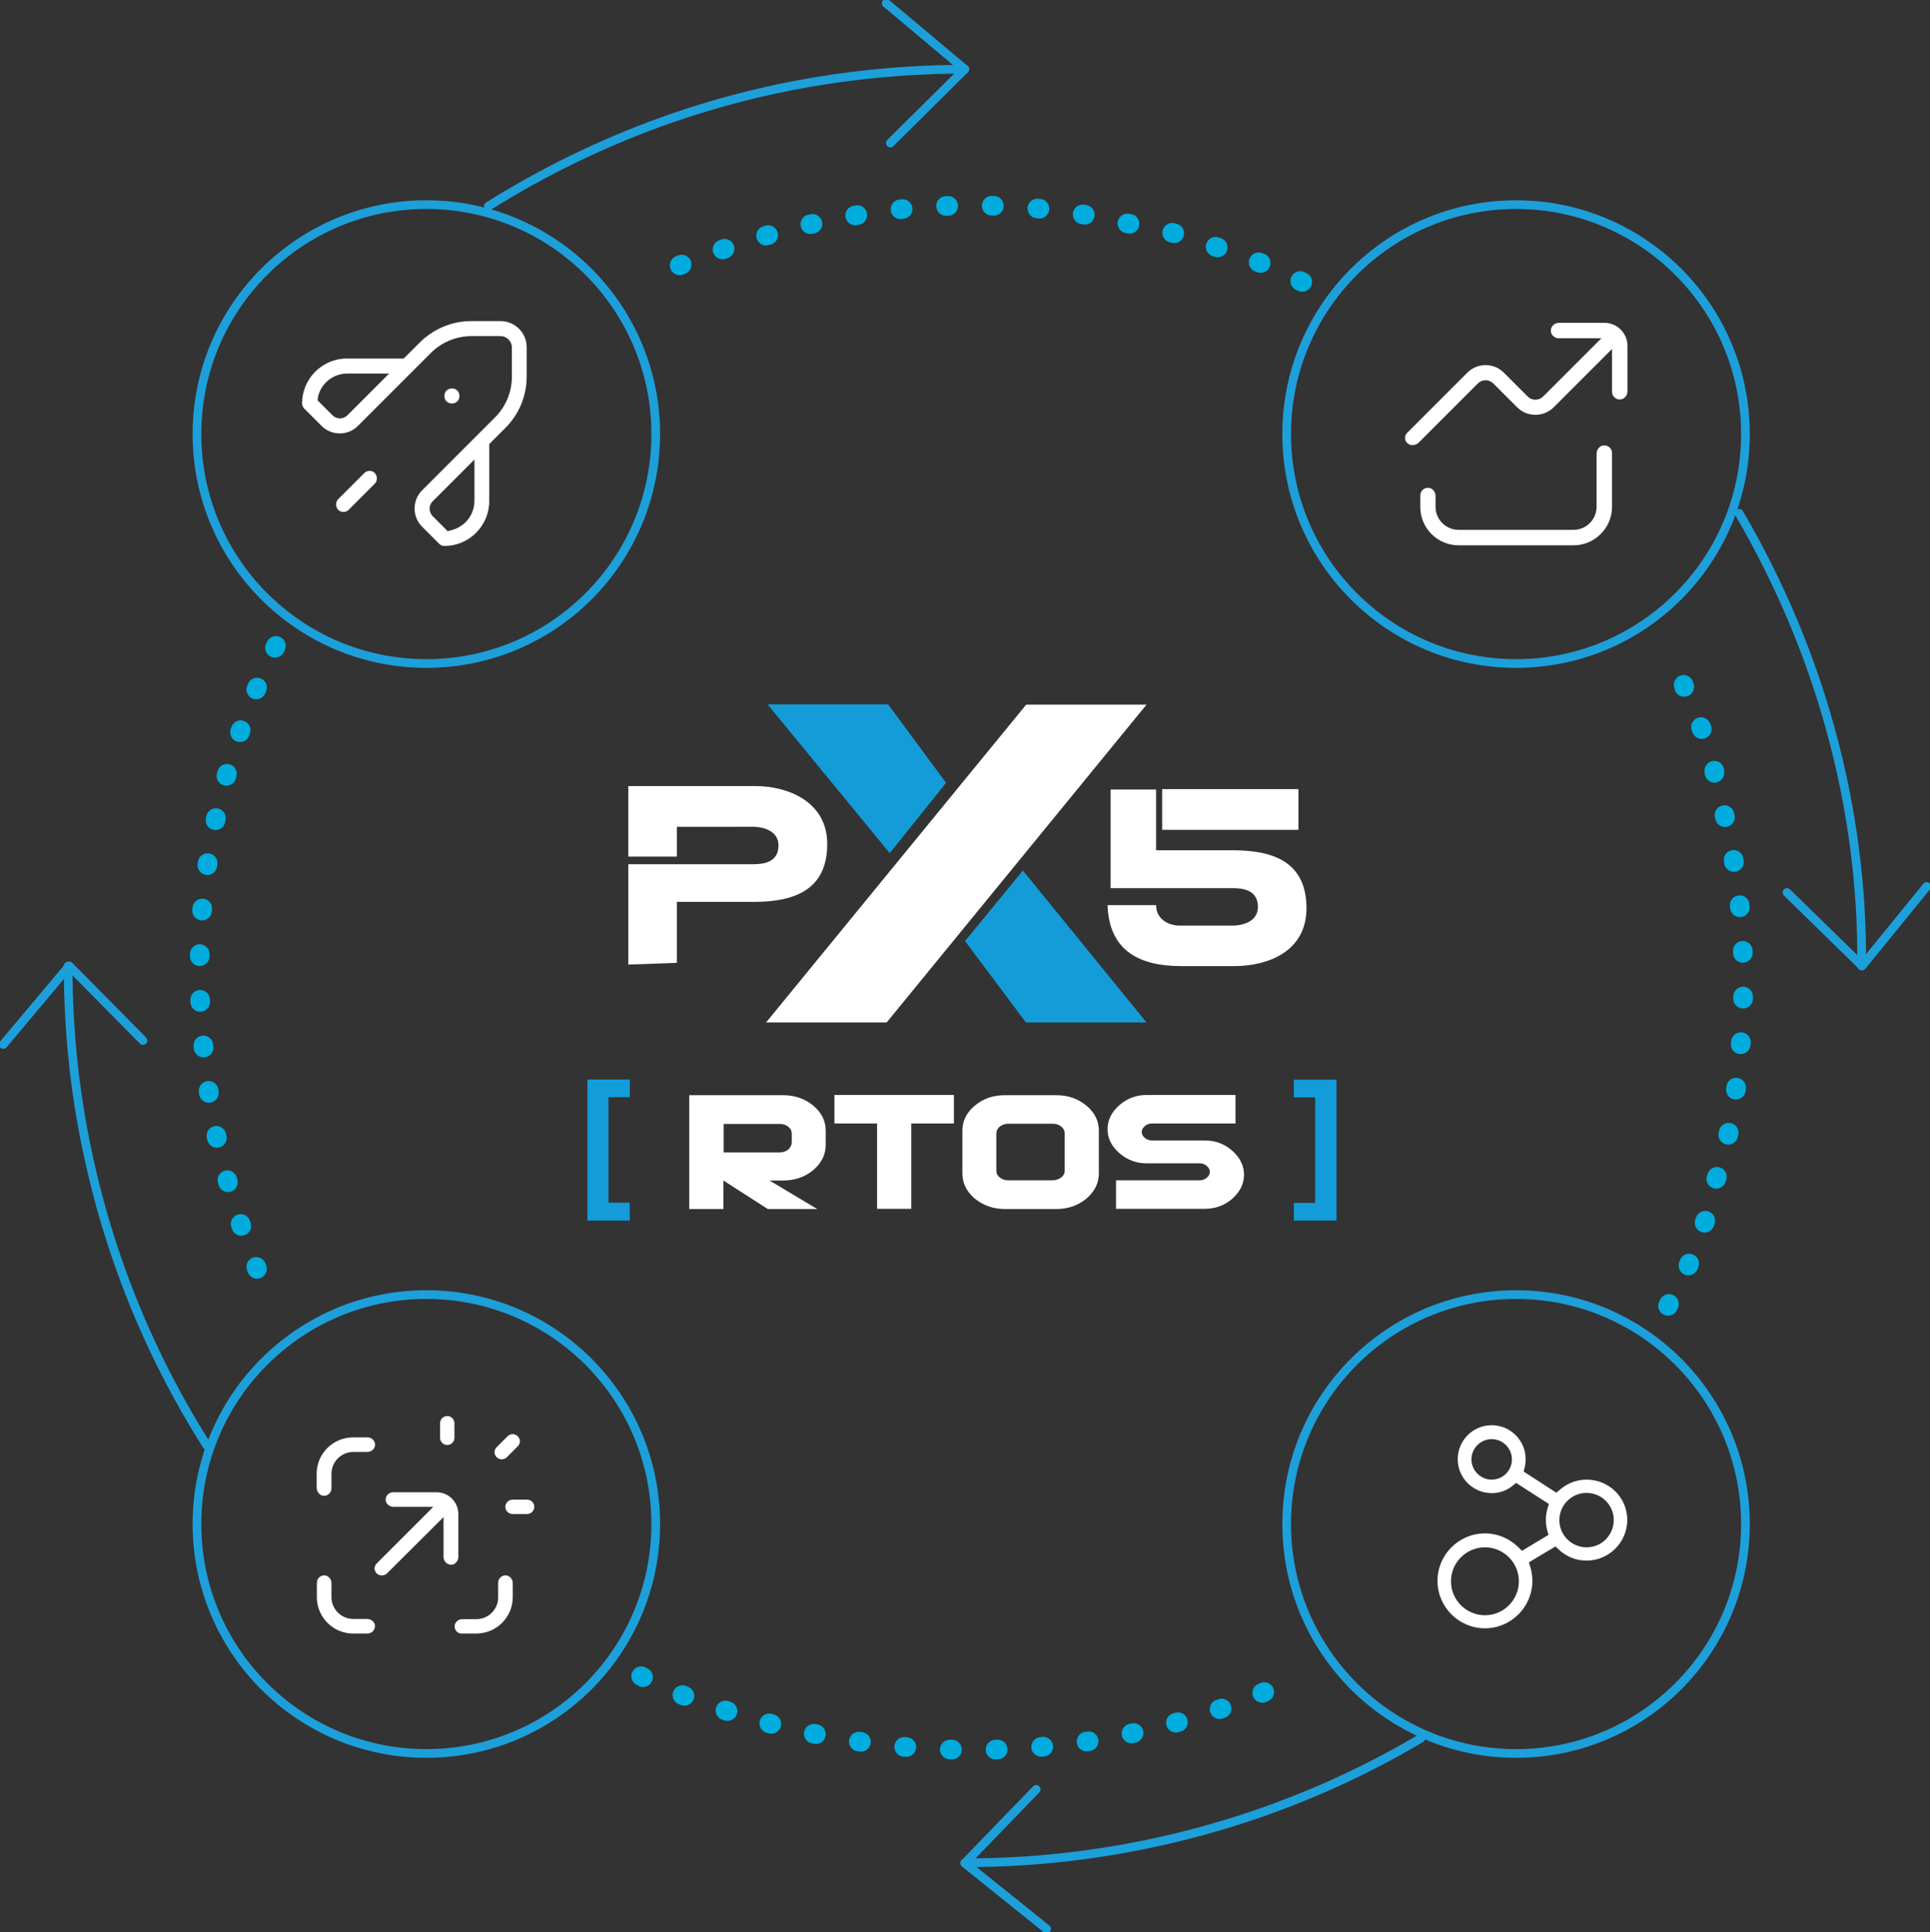 <?xml version="1.0" encoding="UTF-8"?> <svg xmlns="http://www.w3.org/2000/svg" xmlns:xlink="http://www.w3.org/1999/xlink" version="1.1" id="Layer_1" x="0px" y="0px" viewBox="0 0 886.8 887.6" style="enable-background:new 0 0 886.8 887.6;" xml:space="preserve"><rect x="0" y="0" width="886.8" height="887.6" fill="#333333" stroke="none"/> <style type="text/css"> .st0{fill:none;stroke:#1D9FDA;stroke-width:4;stroke-linecap:round;stroke-linejoin:round;stroke-miterlimit:10;} .st1{fill:#FFFFFF;} .st2{fill:#139CD8;} .st3{fill:none;stroke:#00ACDD;stroke-width:9;stroke-linecap:round;stroke-linejoin:round;stroke-miterlimit:10;stroke-dasharray:1,20;} </style> <circle class="st0" cx="696.6" cy="700.1" r="105.4"></circle> <circle class="st0" cx="195.9" cy="199.4" r="105.4"></circle> <circle class="st0" cx="696.6" cy="199.4" r="105.4"></circle> <circle class="st0" cx="195.9" cy="700.1" r="105.4"></circle> <path class="st1" d="M288.7,443.1V397h57.5c4.3,0,11.5-0.7,11.5-8.6c0-7.2-7.9-8.6-11.5-8.6H311v13.7h-22.3v-32.4H347 c15.1,0,33.1,7.2,33.1,26.6c0,21.6-15.8,26.6-33.8,26.6H311v28L288.7,443.1z"></path> <path class="st2" d="M434.7,359.6l-26.6-36h-55.4l56.1,68.3C408.8,392,434.7,359.6,434.7,359.6z M470,399.9l-26.6,32.4l28,37.4h55.4 L470,399.9z"></path> <path class="st1" d="M471.5,323.7L352,469.7h55.4l119.4-146H471.5z M531.2,390.6h35.3c18,0,33.8,5,33.8,26.6 c0,20.1-18,26.6-33.1,26.6h-24.5c-19.4,0-33.1-7.2-33.8-28h22.3c0,6.5,5.8,9.4,10.8,9.4h24.5c3.6,0,11.5-1.4,11.5-8.6 c0-7.9-7.2-8.6-11.5-8.6h-56.2v-45.3h20.9V390.6z"></path> <path class="st1" d="M596.6,362.5H534v18.7h62.6V362.5L596.6,362.5z"></path> <g> <path class="st2" d="M289.4,560.7h-19.5v-64.8h19.5v8.1h-9.8v48.5h9.7L289.4,560.7L289.4,560.7z"></path> <path class="st1" d="M379.4,525.9c0,4.5-1.9,8.3-5.7,11.6c-3.9,3.2-8.5,4.8-13.9,4.8h-6.2l21.9,13.1h-22.7l-20.4-13.1v13.1h-15.7 v-52.3h43.1c5.4,0,10,1.6,13.9,4.8c3.8,3.2,5.7,7,5.7,11.5L379.4,525.9L379.4,525.9z M363.8,524.7v-3.9c0-1.3-0.5-2.3-1.6-3.2 s-2.4-1.3-3.9-1.3h-25.8v13.1h25.8c1.5,0,2.8-0.5,3.9-1.3C363.3,527,363.8,525.9,363.8,524.7z"></path> <path class="st1" d="M438.3,516.1h-19.6v39.2H403v-39.2h-19.6V503h54.9V516.1L438.3,516.1z"></path> <path class="st1" d="M504.9,539c0,4.5-1.9,8.3-5.7,11.6c-3.9,3.2-8.5,4.8-13.9,4.8h-23.5c-5.3,0-10-1.6-13.9-4.8 c-3.8-3.2-5.7-7.1-5.7-11.6v-19.6c0-4.5,1.9-8.3,5.7-11.5c3.8-3.2,8.4-4.8,13.9-4.8h23.5c5.4,0,10,1.6,13.9,4.8 c3.8,3.2,5.7,7,5.7,11.5V539z M489.2,537.7v-17c0-1.3-0.5-2.3-1.6-3.2s-2.4-1.3-3.9-1.3h-20.4c-1.5,0-2.8,0.5-3.9,1.3 c-1.1,0.9-1.6,2-1.6,3.2v17c0,1.3,0.5,2.4,1.6,3.2c1.1,0.9,2.4,1.3,3.9,1.3h20.4c1.5,0,2.8-0.5,3.9-1.3 C488.7,540.1,489.2,539,489.2,537.7z"></path> <path class="st1" d="M571.6,539.6c0,4.2-1.8,7.8-5.3,11c-3.6,3.1-7.8,4.7-12.7,4.7h-40.8v-13.1h38.4c1.3,0,2.4-0.4,3.3-1.2 c1-0.8,1.4-1.7,1.4-2.7c0-1.1-0.5-1.9-1.4-2.7s-2-1.2-3.3-1.2h-24.3c-4.9,0-9.1-1.6-12.7-4.8c-3.6-3.2-5.3-6.8-5.3-10.9 c0-4.1,1.8-7.8,5.3-10.9c3.6-3.2,7.8-4.8,12.7-4.8h40.8v13.1h-38.4c-1.3,0-2.4,0.4-3.3,1.2c-0.9,0.8-1.4,1.7-1.4,2.7 c0,1.1,0.5,2,1.4,2.7c1,0.8,2,1.2,3.3,1.2h24.3c4.9,0,9.1,1.6,12.7,4.8C569.8,531.9,571.6,535.5,571.6,539.6z"></path> <path class="st2" d="M614.1,560.7h-19.6v-8.1h9.8v-48.5h-9.8V496h19.6V560.7z"></path> </g> <path class="st3" d="M312.3,121.9c62.5-24.9,129-35.4,198.2-21c10.4,2.6,19.6,3.9,30,6.5c12.4,3.3,24.1,8.5,35.9,12.4 c5.9,2,10.4,3.9,15.7,6.5c5.9,3.3,12.4,5.9,18.8,9.9"></path> <path class="st3" d="M118.1,582.9c-9.5-23.9-16.1-47.4-21.3-73.5c-0.7-5.9-1.3-11.7-2-17.6C85,419.4,98.7,349.6,132,286.4"></path> <path class="st3" d="M580.9,777.3c-84.1,35.5-181.3,34.8-266.8,1.6c-2-0.7-2-2-3.9-2.6c-9.1-2.6-17.6-7.2-26.5-11.9"></path> <path class="st3" d="M773.6,314.6c1.2,4.9,3.8,10.1,6.4,15.3c2.6,6.5,4.6,12.4,6.5,19.6c1.3,2.6,1.3,5.2,1.3,7.8 c11.7,39.2,15,77.6,12.4,118.1c-2,24.1-4.6,46.3-12.4,68.5c-1.3,2.6-1.3,5.2-1.3,7.8c-3.3,11.1-7.2,20.2-11.1,30.7 c-0.7,0.7-2,2-2.6,2.6c-3.3,9.8-9.1,19.6-12.8,29.2"></path> <path class="st0" d="M224.4,94.7c24.9-15.6,51.5-28.6,79.1-38.6c28.3-10.2,57.7-17.3,87.5-21c17.3-2.2,34.8-3.3,52.3-3.3"></path> <path class="st0" d="M95.1,664.1C79.2,639,66,612.2,55.9,584.3c-10.3-28.4-17.4-57.9-21.3-87.9c-2.2-17.4-3.3-35-3.3-52.6"></path> <path class="st0" d="M652.9,798.5c-62.8,37.3-135.8,57.3-209.5,57.2"></path> <path class="st0" d="M799.1,235.8c37,63.1,57,135.1,56.3,207.9"></path> <polyline class="st0" points="407.2,1.5 443.3,31.8 409.1,65.7 "></polyline> <polyline class="st0" points="885.3,407.2 855.6,443.7 821.1,410 "></polyline> <polyline class="st0" points="476.1,822 443.3,855.9 480.9,886.1 "></polyline> <polyline class="st0" points="1.5,479.8 31.8,443.7 65.7,478 "></polyline> <path class="st1" d="M645.6,201.2c0,1,0.4,1.9,1.2,2.5c1.3,1.2,3.7,1,5.1-0.4l27.2-27.2c1.9-1.9,5.1-1.9,7,0l10.8,10.8 c1.2,1.2,2.4,2,3.6,2.6c4.7,2,9.9,1.1,13.5-2.5l26.7-26.7V180c0,1,0.4,1.9,1.2,2.6c0.7,0.7,1.7,1,2.7,0.9c1.8-0.2,3.2-1.9,3.2-3.8 v-20.8c0-5.8-4.7-10.6-10.6-10.6h-20.8c-2,0-3.6,1.4-3.8,3.2c-0.1,1,0.2,2,0.9,2.7s1.6,1.2,2.6,1.2h19.7L709,182.2 c-1.9,1.9-5.1,1.9-7,0l-10.8-10.8c-1.2-1.2-2.4-2-3.6-2.6c-4.7-2.1-9.9-1.1-13.5,2.5l-27.4,27.4 C645.9,199.4,645.6,200.3,645.6,201.2L645.6,201.2z"></path> <path class="st1" d="M656.5,224.1h-0.4c-0.9,0-1.7,0.3-2.4,0.9c-0.7,0.7-1.1,1.6-1.1,2.6v5.3c0,9.7,7.9,17.6,17.6,17.6H723 c4.7,0,9.1-1.8,12.5-5.2c3.3-3.3,5.2-7.7,5.2-12.5v-24.7c0-1-0.4-1.9-1.2-2.6c-0.8-0.7-1.7-1-2.7-0.9c-1.8,0.2-3.2,1.9-3.2,3.8v24.4 c0,5.8-4.7,10.6-10.6,10.6h-52.8c-5.8,0-10.6-4.7-10.6-10.6v-5C659.6,225.9,658.2,224.3,656.5,224.1L656.5,224.1z"></path> <path class="st1" d="M160.2,234.2l12-12c1.3-1.3,1.3-3.5,0-4.9c-0.7-0.7-1.5-1-2.4-1s-1.8,0.4-2.4,1l-12,12c-1.3,1.3-1.3,3.5,0,4.9 C156.6,235.5,159,235.5,160.2,234.2L160.2,234.2z"></path> <path class="st1" d="M211.1,181.9c0,4.6-6.9,4.6-6.9,0S211.1,177.3,211.1,181.9"></path> <path class="st1" d="M147.8,195.7c2.2,2.2,5.2,3.4,8.3,3.4s6.1-1.2,8.3-3.4l33.5-33.5c5-5,11.7-7.8,18.8-7.8H230 c2.8,0,5.2,2.3,5.2,5.2V173c0,7.1-2.8,13.8-7.8,18.8l-33.5,33.5c-2.2,2.2-3.4,5.2-3.4,8.3s1.2,6.1,3.4,8.3l7.9,7.9 c0.7,0.7,1.5,1,2.4,1c11.4,0,20.6-9.3,20.6-20.6V204l7.4-7.4c6.3-6.3,9.8-14.7,9.8-23.7v-13.4c0-6.6-5.4-12-12-12h-13.4 c-8.9,0-17.3,3.5-23.7,9.8l-7.4,7.4h-26.1c-11.4,0-20.6,9.3-20.6,20.6c0,0.9,0.4,1.8,1,2.4L147.8,195.7z M218,230.1 c0,6.3-4.3,11.8-10.4,13.4l-1.9,0.5l-6.9-6.9c-0.9-0.9-1.4-2.1-1.4-3.4s0.5-2.5,1.4-3.4l19.2-19.2L218,230.1L218,230.1z M146.2,182 c1.5-6.1,7-10.4,13.4-10.4h19.2l-19.2,19.2c-0.9,0.9-2.2,1.4-3.4,1.4c-1.3,0-2.5-0.5-3.4-1.4l-6.9-6.9L146.2,182L146.2,182z"></path> <g> <path class="st1" d="M233.2,659.8l-5,5c-0.6,0.6-1,1.5-1,2.3c0,0.9,0.4,1.7,1,2.3c1.3,1.3,3.4,1.3,4.7,0l5-5c0.6-0.6,1-1.5,1-2.3 s-0.4-1.7-1-2.3s-1.5-1-2.3-1S233.8,659.2,233.2,659.8L233.2,659.8z"></path> <path class="st1" d="M202.2,653.8v6.7c0,1.8,1.5,3.3,3.3,3.3s3.3-1.5,3.3-3.3v-6.7c0-1.8-1.5-3.3-3.3-3.3S202.2,652,202.2,653.8z"></path> <path class="st1" d="M242.2,695.5c1.8,0,3.3-1.5,3.3-3.3s-1.5-3.3-3.3-3.3h-6.7c-1.8,0-3.3,1.5-3.3,3.3s1.5,3.3,3.3,3.3H242.2z"></path> <path class="st1" d="M205,717.9c0.7,0.7,1.6,0.9,2.6,0.9c1.7-0.2,3-1.8,3-3.6v-19.7c0-5.5-4.5-10-10-10h-20c-0.9,0-1.8,0.4-2.5,1.1 s-0.9,1.6-0.9,2.6c0.2,1.7,1.8,3,3.6,3h18.3l-26,26c-0.6,0.6-1,1.5-1,2.3s0.4,1.7,1,2.3c1.2,1.2,3.5,1.2,4.7,0l26-25.9v18.6 C203.9,716.4,204.3,717.3,205,717.9L205,717.9z"></path> <path class="st1" d="M148.6,687.1c1,0.1,1.8-0.2,2.6-0.9c0.7-0.6,1.1-1.5,1.1-2.5V677c0-5.5,4.5-10,10-10h6.4c1.9,0,3.4-1.3,3.6-3 c0.1-1-0.2-1.9-0.9-2.6c-0.6-0.7-1.5-1.1-2.5-1.1h-6.7c-9.2,0-16.7,7.5-16.7,16.7v6.4C145.6,685.4,146.9,687,148.6,687.1 L148.6,687.1z"></path> <path class="st1" d="M162.2,750.4h6.7c0.9,0,1.8-0.4,2.5-1.1c0.6-0.7,0.9-1.6,0.9-2.6c-0.2-1.7-1.8-3-3.6-3h-6.4 c-5.5,0-10-4.5-10-10v-6.4c0-1.9-1.3-3.4-3-3.6c-0.1,0-0.2,0-0.4,0c-0.8,0-1.6,0.3-2.2,0.9c-0.7,0.6-1.1,1.5-1.1,2.5v6.7 C145.6,742.9,153.1,750.4,162.2,750.4L162.2,750.4z"></path> <path class="st1" d="M212.2,750.4h6.7c9.2,0,16.7-7.5,16.7-16.7v-6.4c0-1.9-1.3-3.4-3-3.6c-1-0.1-1.9,0.2-2.6,0.9 c-0.7,0.6-1.1,1.5-1.1,2.5v6.7c0,5.5-4.5,10-10,10h-6.4c-1.9,0-3.4,1.3-3.6,3c-0.1,1,0.2,1.9,0.9,2.6 C210.4,750.1,211.3,750.5,212.2,750.4L212.2,750.4z"></path> </g> <path class="st1" d="M729,679.7c-4.4,0-8.7,1.6-12.1,4.5l-1.8,1.5l-15-9.7l0.5-2.1c0.3-1.2,0.4-2.4,0.4-3.6c0-8.6-7-15.6-15.6-15.6 s-15.6,7-15.6,15.6s7,15.6,15.6,15.6c3.5,0,6.8-1.1,9.5-3.3l1.7-1.4l15.1,9.7l-0.7,2.2c-0.5,1.7-0.7,3.5-0.7,5.2 c0,1.5,0.2,3.1,0.6,4.6l0.6,2.2l-12.2,7.3l-1.7-1.7c-4.1-4-9.5-6.3-15.3-6.3c-12,0-21.8,9.8-21.8,21.8s9.8,21.8,21.8,21.8 s21.8-9.8,21.8-21.8c0-2.1-0.3-4.1-0.9-6.2l-0.7-2.3l12.2-7.3l1.7,1.6c3.5,3.2,7.9,4.9,12.6,4.9c10.3,0,18.7-8.4,18.7-18.7 S739.3,679.7,729,679.7L729,679.7z M685.4,679.7c-5.1,0-9.3-4.2-9.3-9.3s4.2-9.3,9.3-9.3s9.3,4.2,9.3,9.3S690.6,679.7,685.4,679.7z M682.3,742c-8.6,0-15.6-7-15.6-15.6s7-15.6,15.6-15.6s15.6,7,15.6,15.6C697.9,735,690.9,742,682.3,742z M729,710.8 c-6.9,0-12.5-5.6-12.5-12.5s5.6-12.5,12.5-12.5s12.5,5.6,12.5,12.5C741.4,705.3,735.9,710.8,729,710.8z"></path> </svg> 